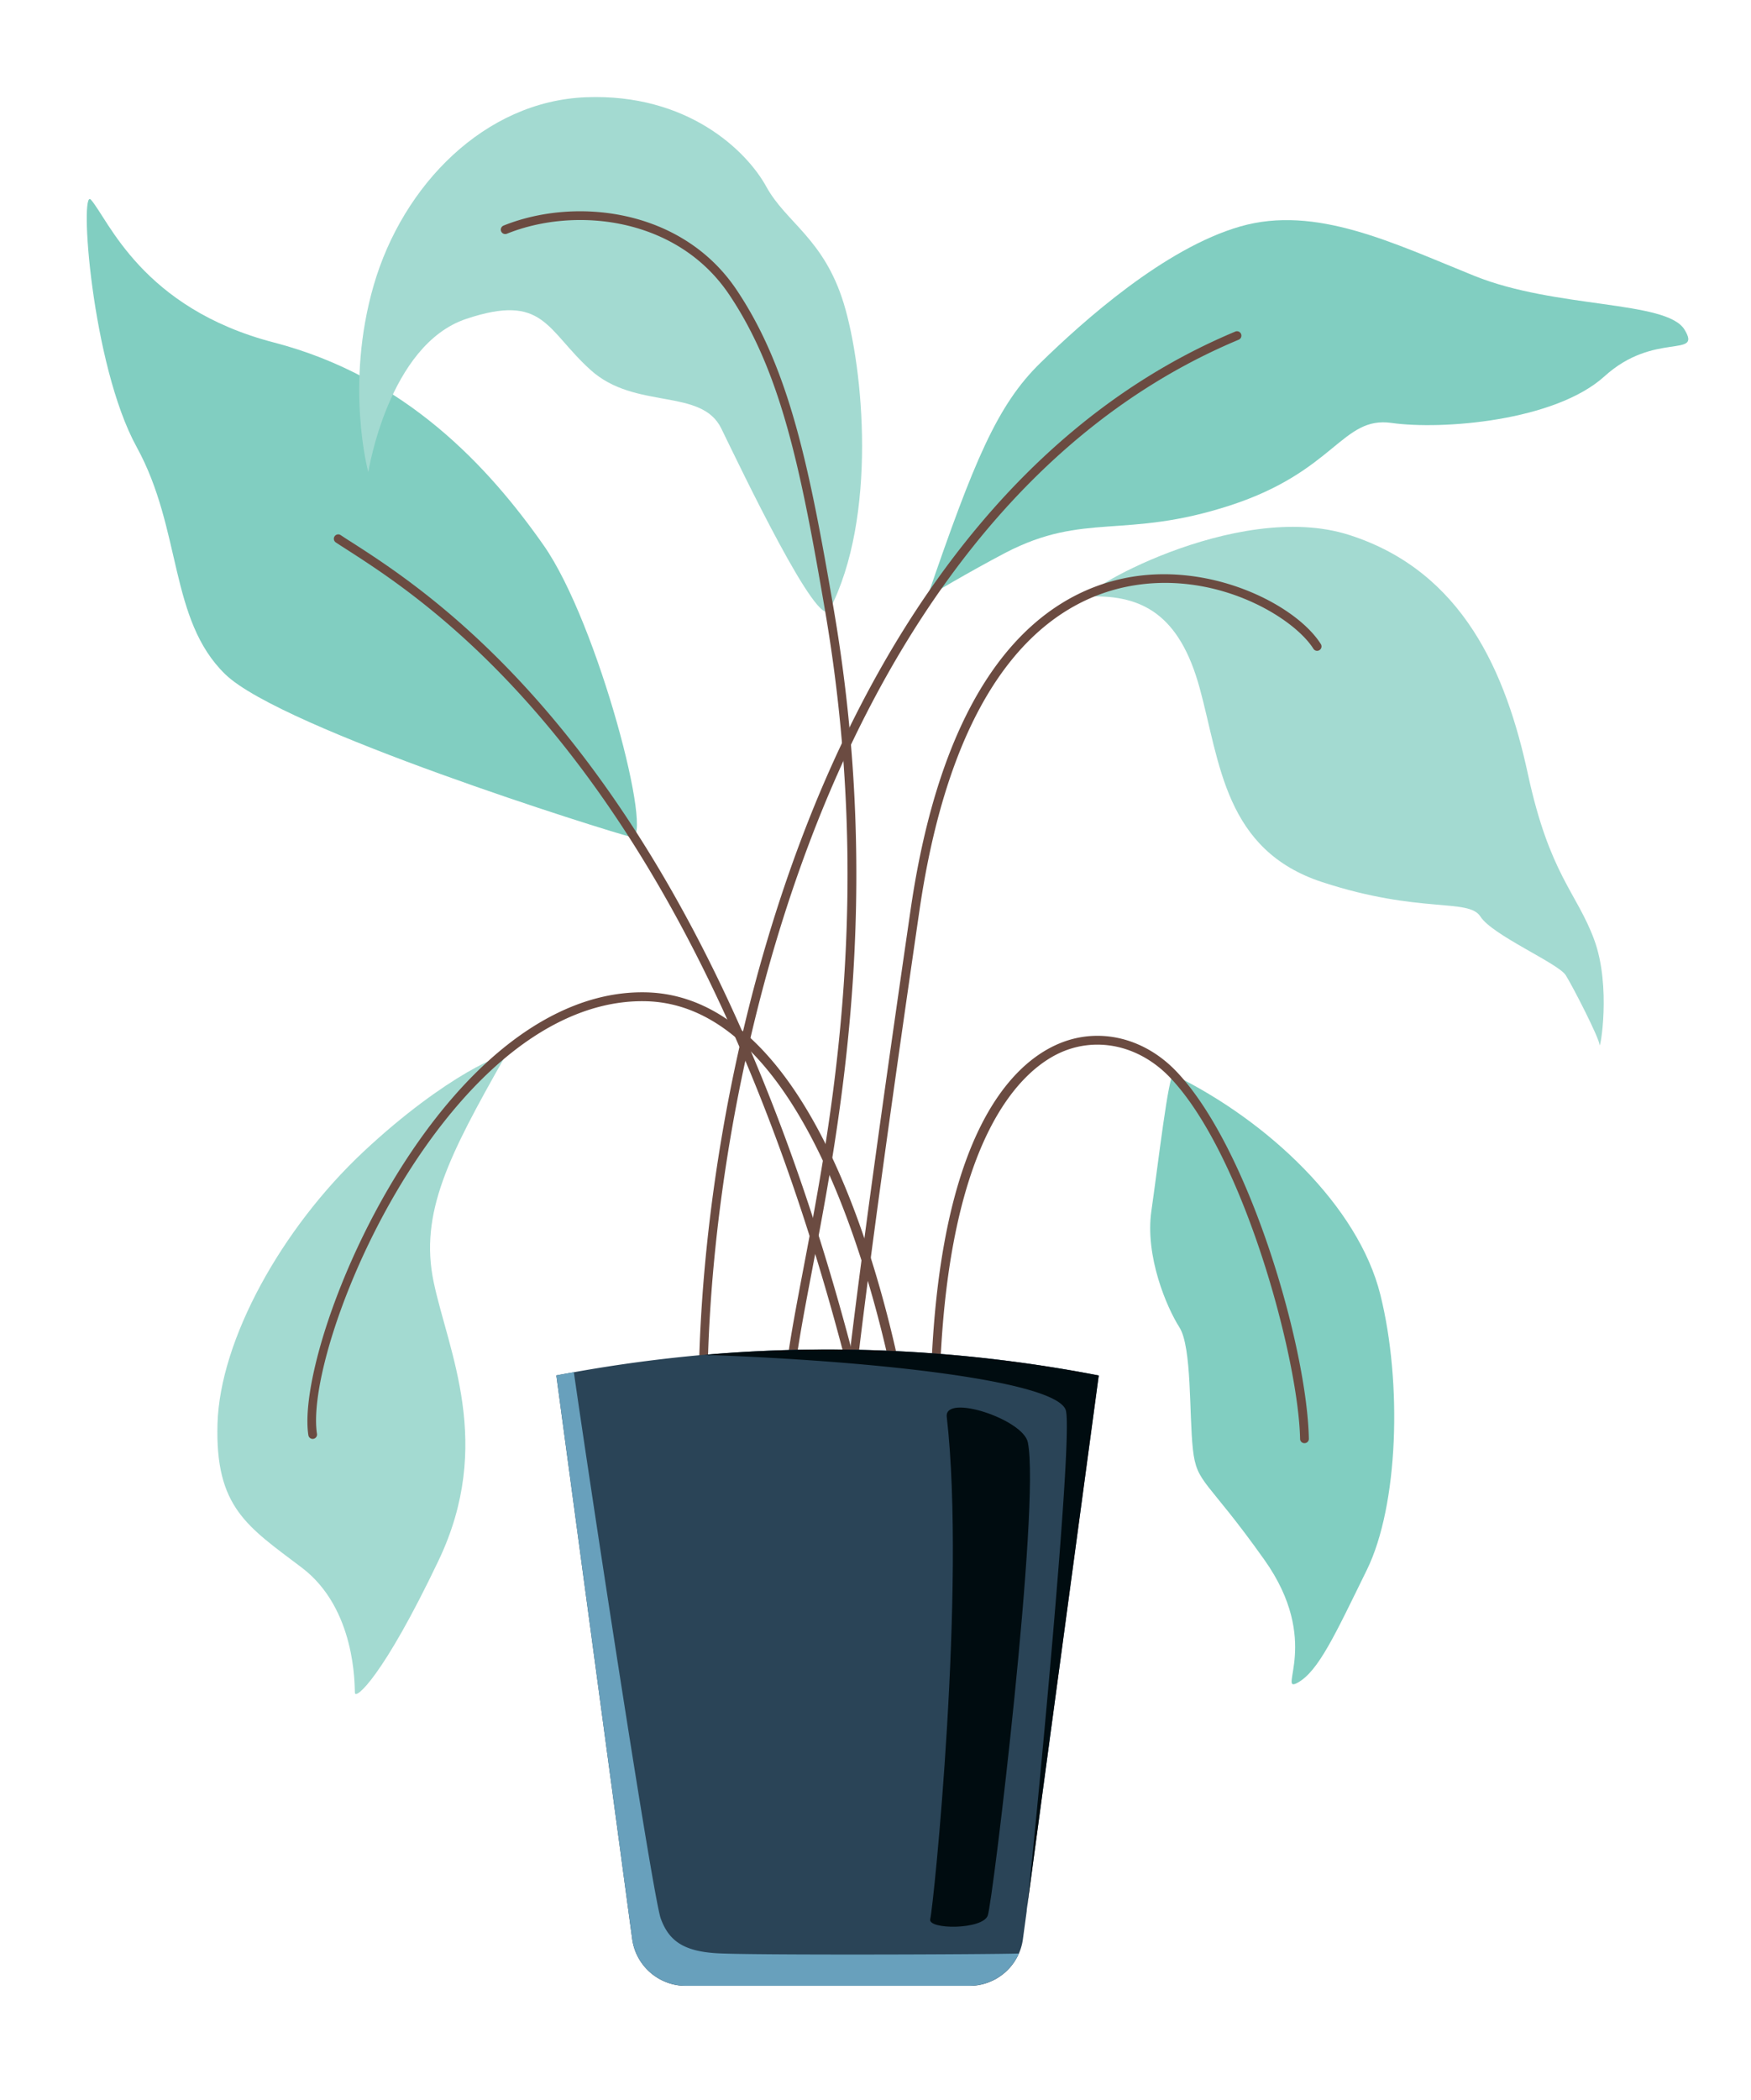<?xml version="1.0" encoding="UTF-8"?> <svg xmlns="http://www.w3.org/2000/svg" viewBox="0 0 814.07 976.02"> <defs> <style> .cls-1 { isolation: isolate; } .cls-2 { fill: #a3dad1; } .cls-3 { fill: #81cec1; } .cls-4 { fill: #6b4b41; } .cls-5 { fill: #2a4457; } .cls-6 { fill: #68a0bc; mix-blend-mode: multiply; } .cls-7 { fill: #000c10; mix-blend-mode: screen; } </style> </defs> <title>5</title> <g class="cls-1"> <g id="Layer_1" data-name="Layer 1"> <g> <path class="cls-2" d="M234.48,491.53c-25.67,45.35-39.61,72.2-32.84,104.36s28.12,75.06,2.25,129.32S165.17,790,165,786.69s.53-39.08-24.69-58.18S100,700.64,101.12,661.68s29.72-90.81,68-126.59S236.65,487.71,234.48,491.53Z"></path> <path class="cls-3" d="M42.27,92.8c-5.41-6.1.15,76.5,21.27,114.94s15,80.2,41.19,105.62,177.85,73,188.83,75.64-15.36-99.31-40.83-135.61-64-78.29-125.4-94.23S50.4,102,42.27,92.8Z"></path> <path class="cls-3" d="M545.57,499.46c44,21.5,85.9,61.06,96.16,102.13s8.43,98.07-6.27,128S613,776.67,603.27,782s11.43-19.25-15.4-57.07S556.4,689.7,554.6,673.54s-.39-47.48-6.29-56.74-16.06-33-13-54.16S543.35,498.37,545.57,499.46Z"></path> <path class="cls-2" d="M507.1,277.18c23.58-.57,41.22,8.06,50.67,42.64s11.55,75.27,57,90.13,68,7.32,73.51,16,36.2,21.71,39.67,27.27,15.55,29.16,15.71,32.34,5.61-27.07-2.54-49-20.69-30.17-30.77-76.83-29.95-94.08-83-111.1S497.66,277.41,507.1,277.18Z"></path> <path class="cls-3" d="M431.18,277.29c21.64-63,32.41-89,52.43-108.56s57.81-53.38,93-63.49,71.18,7.78,108.95,23,89.22,11.31,97.57,24.9-14,.73-37.13,21.7-75.85,25-99,21.71-26.14,22.4-75.1,38.33-67.63,2.87-104.44,22C451.09,265.43,431.18,277.29,431.18,277.29Z"></path> <path class="cls-2" d="M385.64,283.48C408,240.35,401.48,171.07,392.27,141s-26.81-37.51-36-54.25-36.68-43.36-83.77-41.56-85.24,40.77-98.76,87.38-2.51,86.84-2.51,86.84,9.31-59.14,45.53-71.22,37.12,5.09,57.85,23.78,51.43,8.13,60.71,27.12S380.52,293.36,385.64,283.48Z"></path> <path class="cls-4" d="M421.85,668.13a2,2,0,0,1-2.12-1.76c-.29-2-29.4-198.95-119.44-201.08-28.88-.67-58.64,15.42-86,46.57-44.79,51-71.07,127.71-66.92,154.48a2,2,0,1,1-4,.63c-4.26-27.53,22.36-105.93,67.89-157.81,28.16-32.08,59-48.71,89.15-48,93.48,2.22,122.21,196.33,123.38,204.6a2,2,0,0,1-1.73,2.31Z"></path> <path class="cls-4" d="M403.73,669.07a2,2,0,0,1-2.09-1.59C332.06,365.14,203.31,282.42,161,255.24c-1.81-1.16-3.44-2.21-4.87-3.16a2,2,0,1,1,2.24-3.41c1.43.94,3,2,4.84,3.13,42.66,27.41,172.46,110.8,242.41,414.77a2,2,0,0,1-1.53,2.45Z"></path> <path class="cls-4" d="M367.16,664.75A2.05,2.05,0,0,1,365,663c-2.42-16,2.2-40.28,8.59-73.84,13.06-68.55,32.8-172.14,10-305.35-11.18-65.35-20.34-110.9-44.65-147-24-35.64-71.11-41.13-103.29-28.19a2,2,0,0,1-1.53-3.79c33.67-13.53,83-7.72,108.21,29.69,24.77,36.81,34,82.75,45.29,148.63,22.93,133.93,3.11,238-10,306.8-6.32,33.16-10.88,57.12-8.57,72.46a2,2,0,0,1-1.72,2.33Z"></path> <path class="cls-4" d="M606.58,670.66h-.07a2,2,0,0,1-2.08-2c-.76-37.4-26.14-131.77-60.34-167.79-13.65-14.38-32.59-19.13-49.43-12.41-17.47,7-58.11,37.75-58.06,172.5a2,2,0,0,1-4.09,0c0-132.31,38-167.25,60.64-176.3,18.42-7.35,39.08-2.22,53.9,13.39,33.83,35.64,60.61,128,61.46,170.52A2,2,0,0,1,606.58,670.66Z"></path> <path class="cls-4" d="M327.42,673h0a2,2,0,0,1-2.13-1.95c-3-67.33,7.75-176.47,47.16-280.86,31-82.18,91.25-189.85,201.86-236.1a2,2,0,0,1,1.58,3.78C466.61,203.59,407,310.24,376.27,391.67c-39.2,103.8-49.93,212.3-46.91,279.22A2,2,0,0,1,327.42,673Z"></path> <path class="cls-4" d="M393.87,663.36h-.19a2,2,0,0,1-2-2.12c0-.3,1.59-32,31.69-238.57,16.52-113.38,62.93-146.26,99-153.88,39.63-8.38,80.14,12.13,91.71,30.53a2,2,0,1,1-3.46,2.17c-9.4-14.94-46.64-37.3-87.41-28.7-34.75,7.35-79.57,39.42-95.76,150.47-30,205.93-31.63,237.85-31.64,238.15A2,2,0,0,1,393.87,663.36Z"></path> <g> <path class="cls-5" d="M510.8,639.21l-33.27,247c-.08.65-.16,1.15-.19,1.46,0,.15,0,.26,0,.42l-1.76,13a25.06,25.06,0,0,1-24.91,21.77H318.82a25.16,25.16,0,0,1-24.91-21.77l-35.26-261.9c2.71-.54,5.42-1,8.14-1.49q30.25-5.44,60.55-8.1h.15A663.21,663.21,0,0,1,510.8,639.21Z"></path> <path class="cls-6" d="M473.67,907.83a25.19,25.19,0,0,1-23,15H318.82a25.16,25.16,0,0,1-24.91-21.77l-35.26-261.9c2.71-.54,5.42-1,8.14-1.49,7.79,54.33,36.75,243.94,40.42,253.95s10.2,15.13,25.94,16.08C348.12,908.67,460,908.29,473.67,907.83Z"></path> <path class="cls-7" d="M477.53,886.2c2.48-21.54,21.7-217.77,18-230.76-3.82-13.37-85.39-22.92-168-25.82a663.21,663.21,0,0,1,183.31,9.59Z"></path> <path class="cls-7" d="M477.85,670.25c5.95,28.65-16.24,213.23-18.62,219.92s-28,6.61-26.75,1.67c1.57-6.07,16.68-154.38,7.69-233.38C438.91,647.45,475.63,659.57,477.85,670.25Z"></path> </g> </g> </g> </g> </svg> 